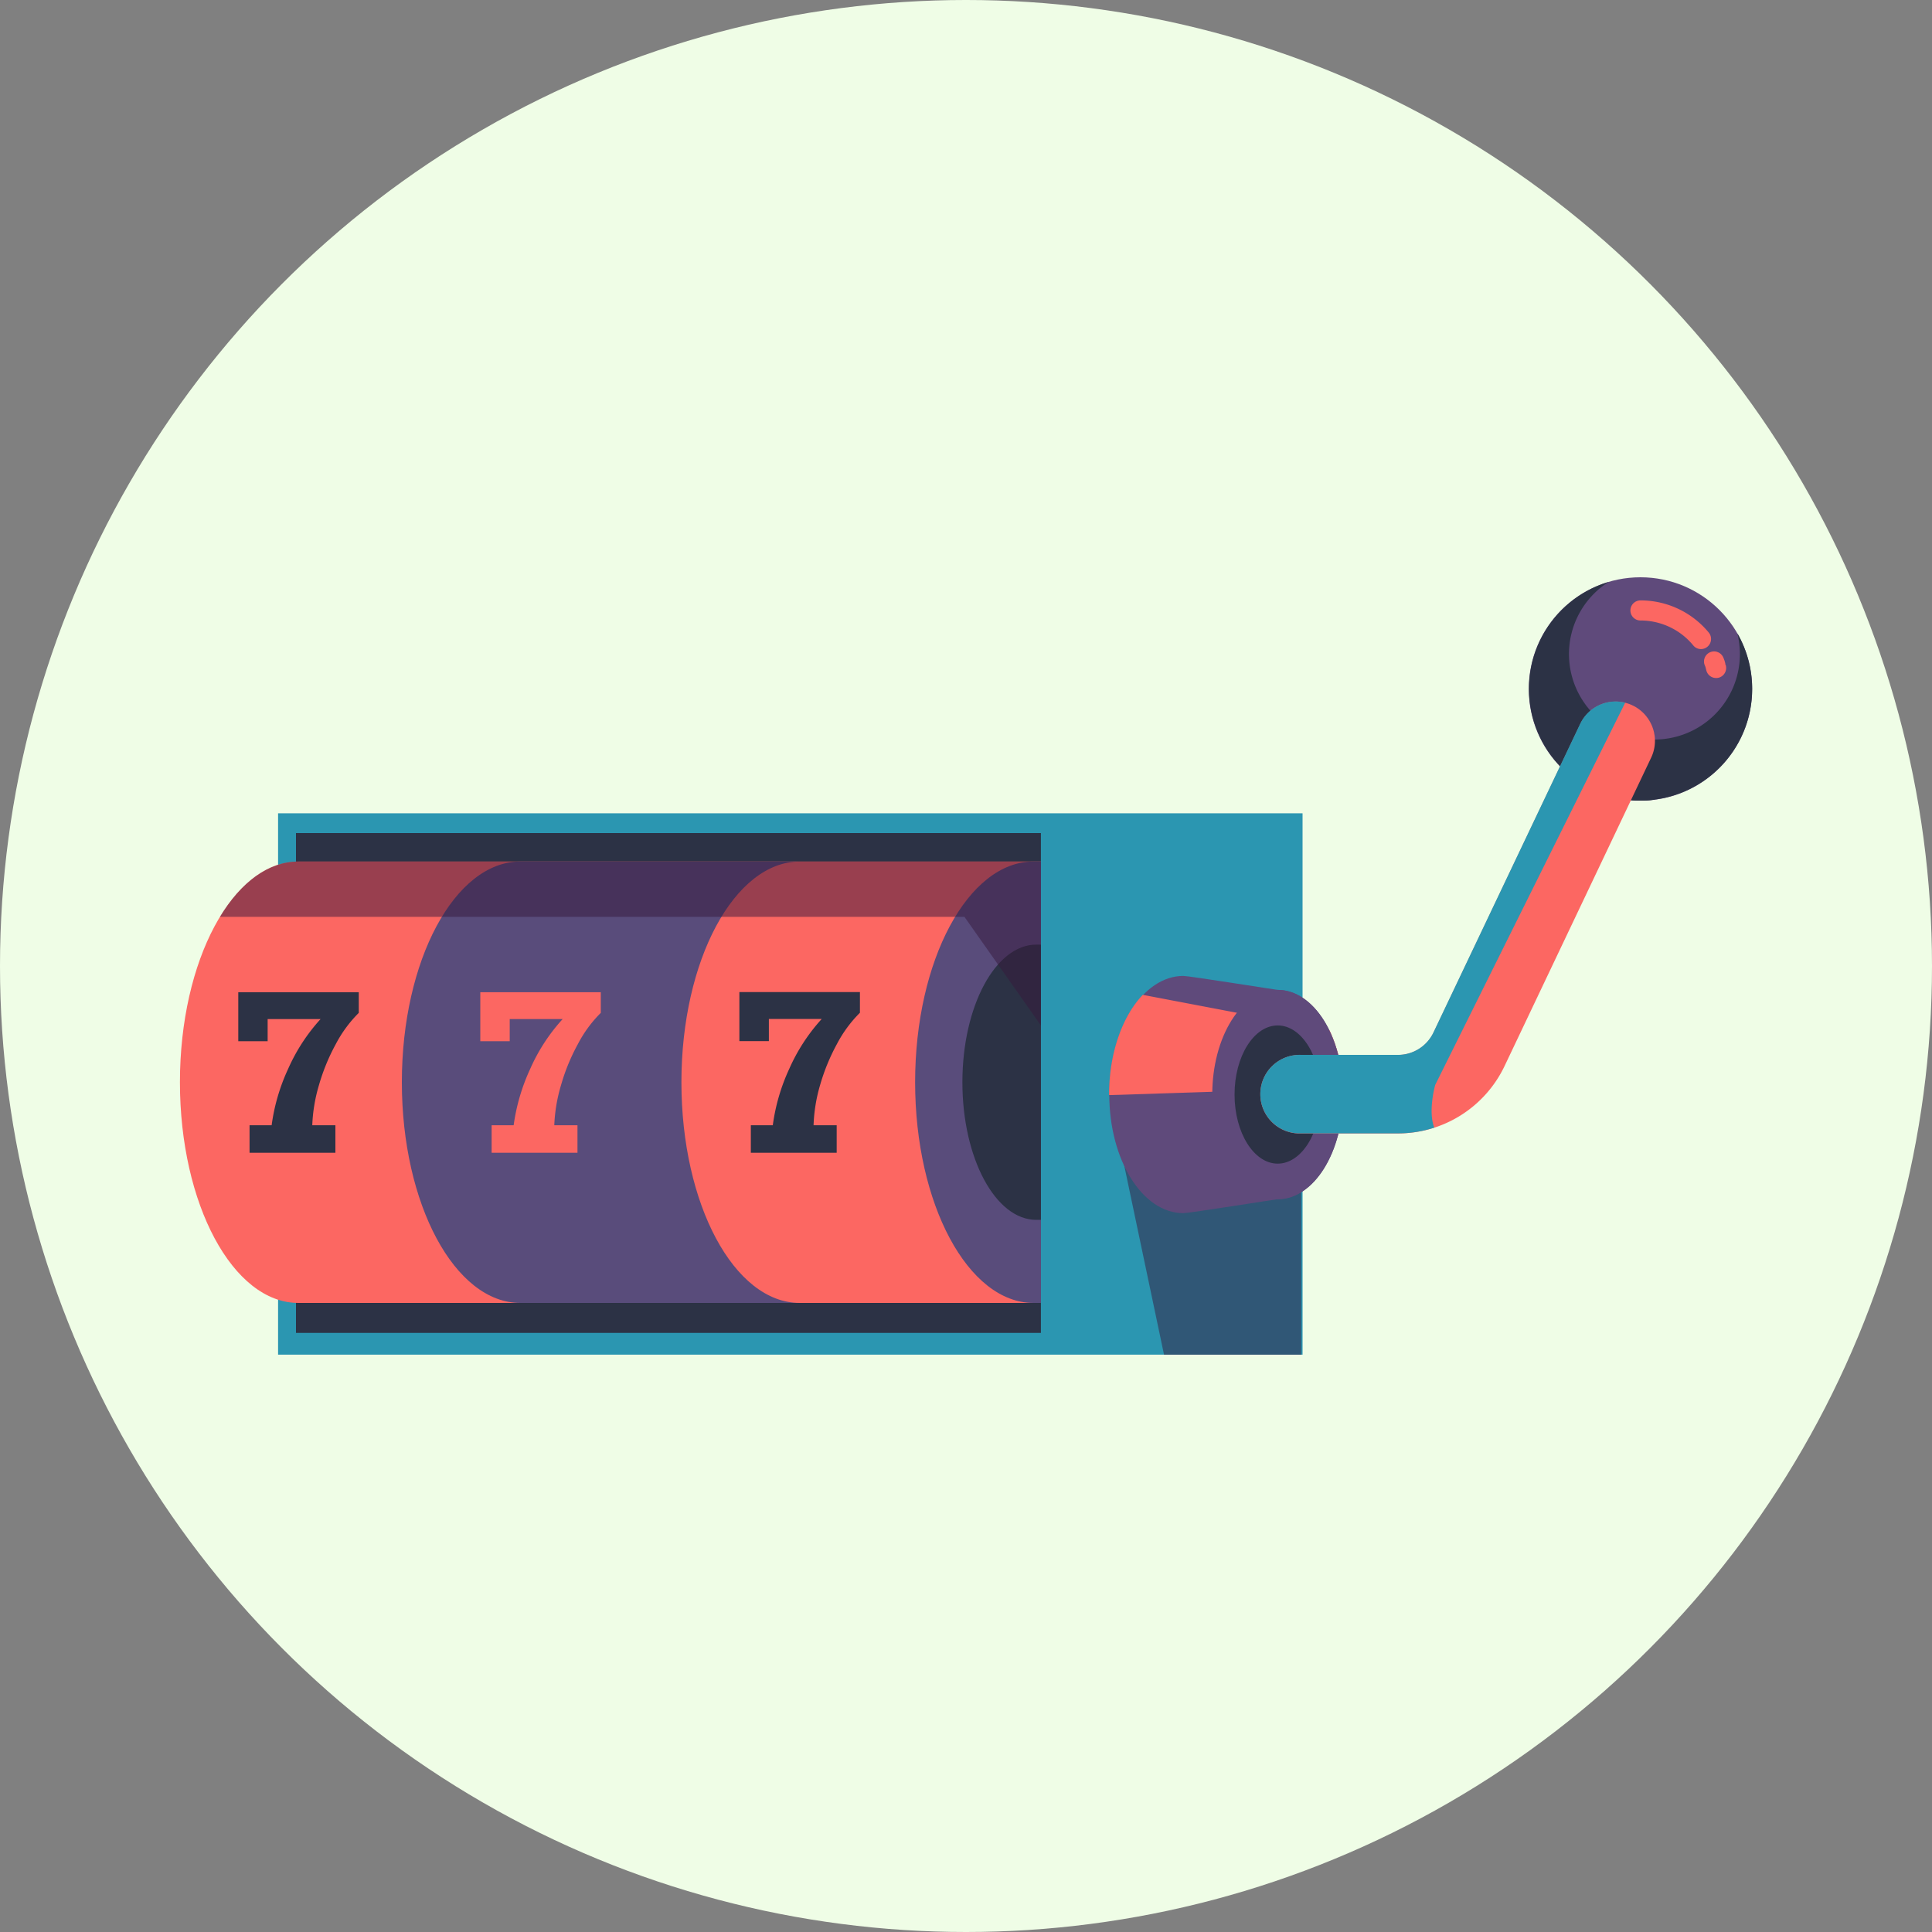 <svg xmlns="http://www.w3.org/2000/svg" viewBox="0 0 300 300"><rect x="0" y="0" width="300" height="300" fill="#808080" stroke="none"/><defs><style>.cls-1{fill:#effde6;}.cls-2{fill:#2b96b1;}.cls-3{fill:#37193c;opacity:0.5;}.cls-4{fill:#2c3245;}.cls-5{fill:#5f4a7b;}.cls-6{fill:#fc6762;}.cls-7{fill:#594c7b;}</style></defs><title>Slotid</title><g id="Layer_1" data-name="Layer 1"><circle class="cls-1" cx="150" cy="150" r="150"/></g><g id="Casinos"><rect class="cls-2" x="43.18" y="126.29" width="159.08" height="84.06"/><polygon class="cls-3" points="180.75 210.36 172.25 169.96 202.05 169.96 202.05 210.36 180.75 210.36"/><rect class="cls-4" x="45.96" y="129.36" width="115.67" height="77.61"/><path class="cls-5" d="M198.4,153.71c-.17,0-13.77-2.17-14.64-2.17-6.36,0-11.51,8.25-11.51,18.42s5.15,18.42,11.51,18.42c.87,0,14.47-2.17,14.64-2.17,5.61,0,10.16-7.27,10.16-16.25S204,153.71,198.4,153.71Z"/><path class="cls-6" d="M206.45,160l-29-5.52c-3.15,3.29-5.23,9-5.23,15.44v.13l36.29-1.17A22.66,22.66,0,0,0,206.45,160Z"/><ellipse class="cls-5" cx="198.4" cy="169.96" rx="10.16" ry="16.25"/><ellipse class="cls-4" cx="198.4" cy="169.96" rx="6.7" ry="10.73"/><circle class="cls-5" cx="254.73" cy="106.98" r="17.34"/><path class="cls-4" d="M269.79,98.4a13.69,13.69,0,0,1,.38,3.17,13.27,13.27,0,1,1-20.38-11.21,17.33,17.33,0,1,0,20,8Z"/><path class="cls-4" d="M251.21,109.15a5.71,5.71,0,0,0-5.69,5.69v6.83a17.25,17.25,0,0,0,11.38,2.51v-9.34A5.71,5.71,0,0,0,251.21,109.15Z"/><path class="cls-6" d="M217.11,176H202.05a6.1,6.1,0,1,1,0-12.19h15.06a6.1,6.1,0,0,0,5.5-3.48l22.78-47.91a6.09,6.09,0,1,1,11,5.23l-22.78,47.92A18.35,18.35,0,0,1,217.11,176Z"/><path class="cls-2" d="M252.36,109.11a6.09,6.09,0,0,0-7,3.3l-22.78,47.91a6.1,6.1,0,0,1-5.5,3.48H202.05a6.1,6.1,0,1,0,0,12.19h15.06a18.13,18.13,0,0,0,5.6-.89c-1-2.6.15-6.64.15-6.64Z"/><path class="cls-6" d="M266.47,105.28a1.56,1.56,0,0,1-1.5-1.14c-.05-.17-.07-.28-.1-.38a1.76,1.76,0,0,0-.15-.44,1.56,1.56,0,0,1,2.88-1.21,5.42,5.42,0,0,1,.3.89c0,.08,0,.17.08.3a1.57,1.57,0,0,1-1.09,1.93A1.51,1.51,0,0,1,266.47,105.28Z"/><path class="cls-6" d="M264.13,100.79a1.53,1.53,0,0,1-1.2-.57,10.6,10.6,0,0,0-8.2-3.87,1.56,1.56,0,1,1,0-3.12,13.72,13.72,0,0,1,10.61,5,1.57,1.57,0,0,1-1.21,2.56Z"/><path class="cls-6" d="M161.63,133.78H46.33c-10.16,0-18.39,15.34-18.39,34.27s8.23,34.27,18.39,34.27h115.3Z"/><path class="cls-7" d="M160.48,133.78h0c-10.15,0-18.38,15.34-18.38,34.27s8.23,34.27,18.38,34.27h1.16V133.78Z"/><path class="cls-4" d="M160.91,146.68h0c-6.33,0-11.47,9.57-11.47,21.37s5.14,21.37,11.47,21.37h.72V146.68Z"/><path class="cls-7" d="M105.81,168.05c0-18.93,8.23-34.27,18.38-34.27H80.79c-10.16,0-18.39,15.34-18.39,34.27s8.23,34.27,18.39,34.27h43.4C114,202.32,105.81,187,105.81,168.05Z"/><path class="cls-3" d="M34.15,142.37H149.76l11.87,16.86V133.78H46.33C41.66,133.78,37.4,137,34.15,142.37Z"/><path class="cls-4" d="M48.49,174.73h3.59V179H38.75v-4.27h3.43A30.38,30.38,0,0,1,44.73,166a28.71,28.71,0,0,1,5.05-7.76H41.56v3.44H37v-7.61H55.71v3.21a19.74,19.74,0,0,0-3.57,4.85,31.43,31.43,0,0,0-2.62,6.39A25,25,0,0,0,48.49,174.73Z"/><path class="cls-6" d="M86.07,174.73h3.6V179H76.34v-4.27h3.42A30.73,30.73,0,0,1,82.32,166a28.48,28.48,0,0,1,5.05-7.76H79.15v3.44H74.58v-7.61H93.29v3.21a19.47,19.47,0,0,0-3.56,4.85,30.87,30.87,0,0,0-2.62,6.39A25,25,0,0,0,86.07,174.73Z"/><path class="cls-4" d="M126.33,174.73h3.59V179H116.59v-4.27H120a30.38,30.38,0,0,1,2.55-8.75,28.71,28.71,0,0,1,5.05-7.76h-8.21v3.44h-4.58v-7.61h18.72v3.21a19.74,19.74,0,0,0-3.57,4.85,31.43,31.43,0,0,0-2.62,6.39A25,25,0,0,0,126.33,174.73Z"/></g></svg>